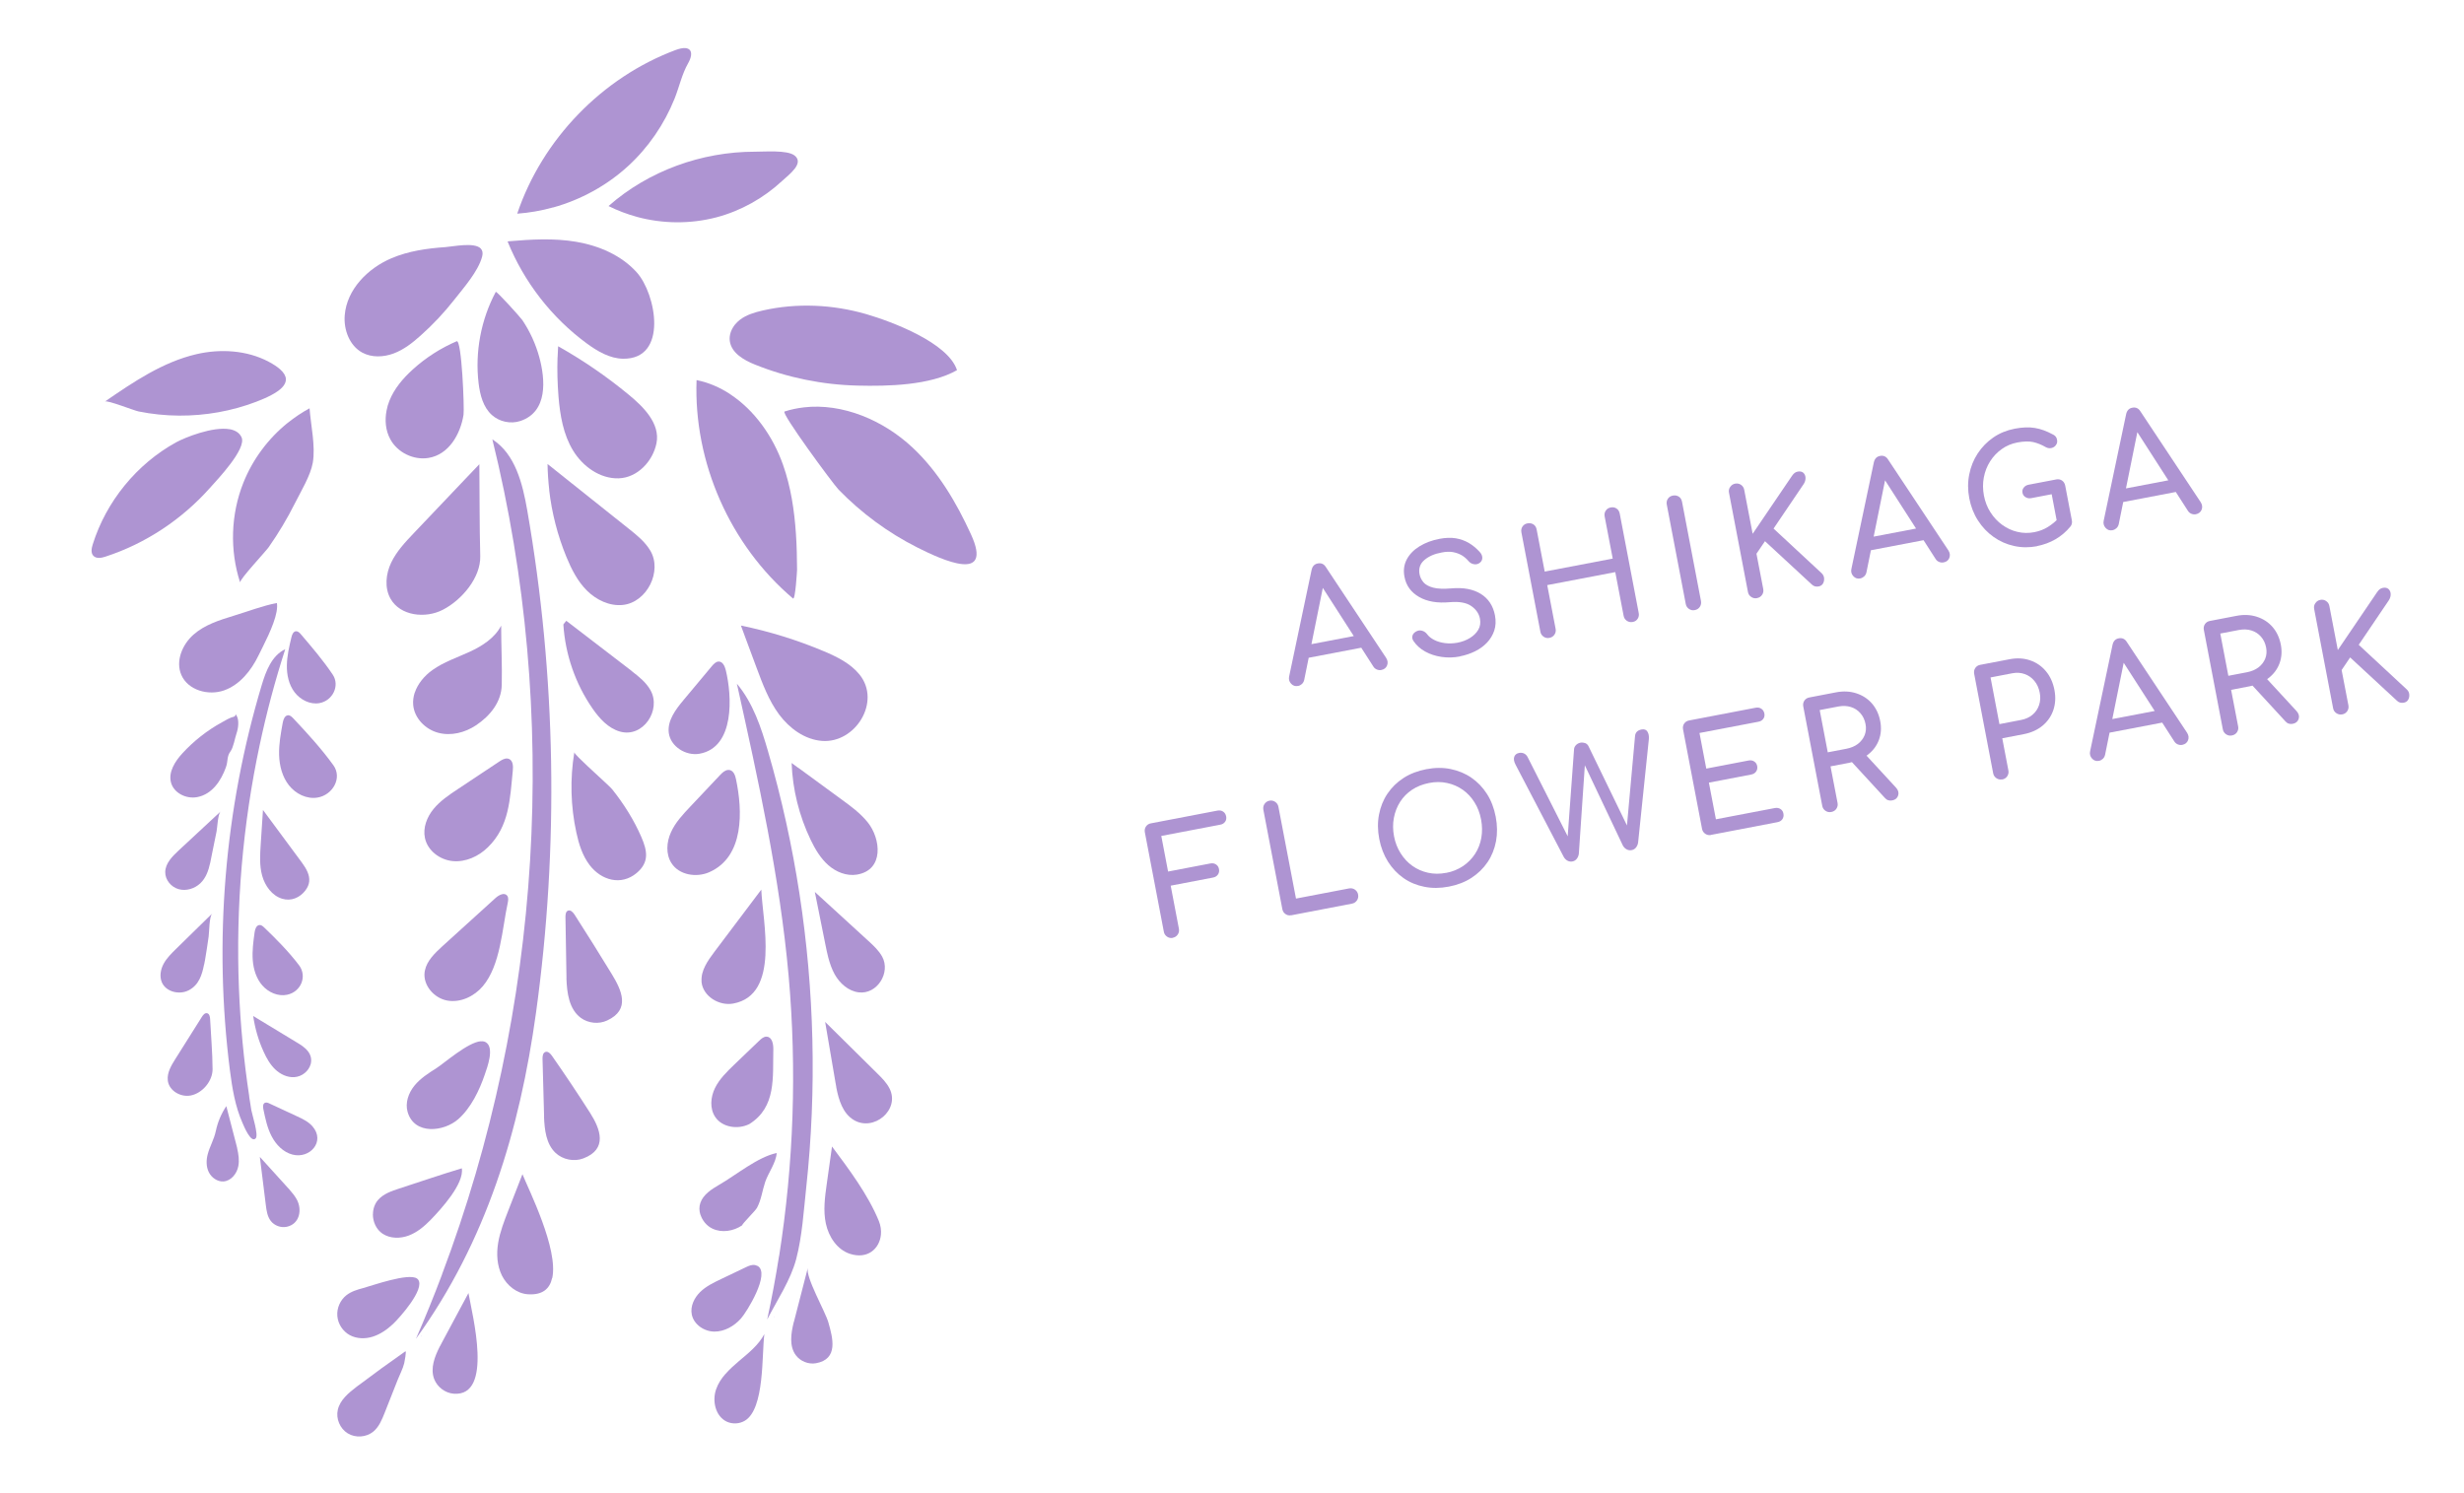 <?xml version="1.0" encoding="UTF-8"?>
<svg id="_レイヤー_2" data-name="レイヤー 2" xmlns="http://www.w3.org/2000/svg" width="330" height="200" xmlns:xlink="http://www.w3.org/1999/xlink" viewBox="0 0 330 200">
  <defs>
    <style>
      .cls-1 {
        fill: none;
      }

      .cls-2, .cls-3 {
        fill: #ae94d2;
      }

      .cls-3 {
        fill-rule: evenodd;
      }

      .cls-4 {
        clip-path: url(#clippath);
      }
    </style>
    <clipPath id="clippath">
      <rect class="cls-1" width="330" height="200"/>
    </clipPath>
  </defs>
  <g id="design">
    <g class="cls-4">
      <g>
        <g>
          <g>
            <g>
              <path class="cls-3" d="M51.77,55c.08-.45.21-.89.38-1.31.65-1.64,1.83-3.02,3.13-4.2,1.73-1.57,3.73-2.86,5.88-3.78.68-.29,1.05,9.03.92,9.85-.4,2.54-1.94,5.34-4.71,5.78-2,.32-4.16-.74-5.11-2.53-.62-1.15-.74-2.51-.49-3.81Z"/>
              <path class="cls-3" d="M73.56,65.63c-.13-1.15-.21-2.32-.23-3.48,3.63,2.89,7.26,5.79,10.89,8.68,1.07.85,2.16,1.73,2.86,2.9,1.67,2.76-.43,6.97-3.68,7.3-1.77.18-3.53-.67-4.79-1.92-1.26-1.25-2.08-2.88-2.76-4.53-1.17-2.86-1.95-5.88-2.3-8.95Z"/>
              <path class="cls-3" d="M62.31,64.16c.63-.66,1.26-1.32,1.89-1.98.04,4.1.01,8.21.12,12.3.07,2.89-2.45,5.87-5,7.19-2.35,1.22-5.72.83-7.02-1.48-.82-1.46-.63-3.32.09-4.83.72-1.51,1.89-2.75,3.04-3.96,2.29-2.41,4.59-4.83,6.88-7.24Z"/>
              <path class="cls-3" d="M84.59,89.88c.96.74,1.94,1.51,2.53,2.57,1.49,2.65-.99,6.42-4.09,5.54-1.58-.45-2.76-1.76-3.69-3.11-2.28-3.3-3.64-7.23-3.89-11.24.13-.16.26-.32.39-.49,2.89,2.22,5.79,4.44,8.68,6.66.02.02.05.04.07.05Z"/>
              <path class="cls-3" d="M55.55,92.78c.4-1.21,1.31-2.28,2.36-3.03,1.51-1.08,3.31-1.67,5-2.45,1.69-.78,3.36-1.85,4.21-3.5,0,2.65.14,5.3.08,7.94-.05,2.28-1.54,4.14-3.45,5.41-1.48.99-3.35,1.46-5.07,1s-3.18-1.95-3.34-3.72c-.05-.56.03-1.12.2-1.65Z"/>
              <path class="cls-3" d="M67.93,101.6c.08,0,.17.03.25.06.53.24.56.97.5,1.55-.38,3.77-.44,7.46-3.35,10.29-1.24,1.21-2.96,2-4.69,1.84s-3.38-1.4-3.73-3.1c-.29-1.37.27-2.81,1.16-3.89s2.07-1.87,3.24-2.65c1.86-1.23,3.72-2.47,5.57-3.7.32-.21.69-.43,1.05-.4Z"/>
              <path class="cls-3" d="M64.4,139.48c.25-.02.46.01.64.11,1.23.69.21,3.4-.11,4.33-.72,2.11-1.85,4.48-3.55,5.98-1.93,1.7-5.88,2.16-6.79-.96-.35-1.22.12-2.55.92-3.53s1.89-1.67,2.96-2.35c.98-.62,4.18-3.45,5.92-3.59Z"/>
              <path class="cls-3" d="M55.87,171.27s.08.06.11.1c1.03,1.26-2.52,5.2-3.34,5.97-.78.73-1.67,1.36-2.69,1.69-1.02.33-2.17.31-3.11-.2-.93-.51-1.57-1.49-1.66-2.55s.38-2.13,1.21-2.79c.65-.51,1.46-.75,2.25-.96,1.18-.32,6.1-2.08,7.22-1.27Z"/>
              <path class="cls-3" d="M77.54,101.51c1.27,1.28,4.09,3.76,4.47,4.24,1.54,1.93,2.88,4.06,3.87,6.33.82,1.88,1.1,3.41-.61,4.85-2.08,1.75-4.76.99-6.32-1.08-.95-1.26-1.43-2.8-1.76-4.34-.77-3.53-.86-7.2-.27-10.75-.01.08.23.36.62.75Z"/>
              <path class="cls-3" d="M56.91,129.98c.27-1.3,1.33-2.31,2.32-3.22,2.38-2.16,4.75-4.31,7.13-6.47.44-.4,1.16-.79,1.55-.34.22.26.16.65.09.99-.75,3.46-.96,8.34-3.33,11.15-1.16,1.37-3,2.25-4.77,1.93-1.77-.32-3.27-2.05-3.03-3.83,0-.07.02-.14.04-.21Z"/>
              <path class="cls-3" d="M73.96,171.2c.85-3.89-3.14-11.82-3.99-13.92-.64,1.63-1.27,3.27-1.91,4.9-.54,1.4-1.09,2.8-1.34,4.28s-.16,3.05.5,4.39c.67,1.34,1.99,2.41,3.48,2.51,1.98.13,2.93-.75,3.24-2.16Z"/>
              <path class="cls-3" d="M75.87,131.04c0-.18,0-.36-.01-.54-.04-2.56-.08-5.12-.13-7.68,0-.32.04-.72.33-.84.35-.15.69.22.89.53,1.69,2.63,3.34,5.27,4.97,7.94,1.34,2.19,2.55,4.78-.61,6.24-1.12.52-2.52.38-3.52-.35-1.57-1.16-1.86-3.31-1.93-5.3Z"/>
              <path class="cls-3" d="M72.87,149.58c0-.13,0-.26-.01-.4-.07-2.44-.13-4.89-.2-7.33-.01-.37.04-.83.39-.95.35-.11.67.22.88.53,1.76,2.52,3.46,5.06,5.11,7.65,1.38,2.17,2.36,4.84-.91,6.08-1.25.48-2.76.17-3.73-.74-1.26-1.2-1.47-3.08-1.54-4.84Z"/>
              <path class="cls-3" d="M58.94,180.3c.09-.17.17-.33.26-.5,1.18-2.2,2.36-4.4,3.54-6.6.51,2.92,3.38,13.89-1.97,13.48-1.16-.09-2.22-.9-2.63-1.99-.53-1.44.08-3,.79-4.39Z"/>
              <path class="cls-3" d="M47.99,185.58c2.07-1.56,4.17-3.09,6.29-4.57.21-.15-.13,1.52-.14,1.57-.18.75-.59,1.51-.87,2.22-.58,1.48-1.16,2.95-1.75,4.43-.37.93-.76,1.9-1.53,2.53-.94.77-2.38.87-3.42.23s-1.6-1.97-1.33-3.15c.3-1.33,1.45-2.27,2.53-3.1.07-.06.15-.11.22-.17Z"/>
              <path class="cls-3" d="M49.95,162.63c0-.69.23-1.38.68-1.9.72-.83,1.82-1.2,2.86-1.54,2.78-.9,5.56-1.86,8.36-2.7.33,2.07-2.78,5.46-4.16,6.89-.85.87-1.8,1.68-2.94,2.11s-2.49.43-3.51-.24c-.85-.57-1.31-1.6-1.3-2.62Z"/>
              <path class="cls-3" d="M56.46,178.99s-.04.01-.06.02c.02-.04.05-.07.08-.11,0,.03-.01.06-.02.08Z"/>
              <path class="cls-3" d="M59.19,170.72c13.39-35.48,15.83-75.04,6.75-111.87,3.08,1.97,4.05,5.94,4.68,9.54,3.86,22.17,4.25,44.94,1.17,67.24-2.18,15.76-6.65,30.65-16.08,43.69,1.24-2.84,2.4-5.7,3.49-8.6Z"/>
              <path class="cls-3" d="M74.68,47.85c.02-.49.04-.98.07-1.47,3.34,1.88,6.52,4.06,9.48,6.51,1.88,1.55,4.23,3.82,3.69,6.49-.49,2.4-2.54,4.61-5.06,4.69-2.5.08-4.82-1.59-6.12-3.74-1.3-2.14-1.73-4.69-1.94-7.19-.14-1.76-.19-3.53-.13-5.29Z"/>
              <path class="cls-2" d="M68.11,32.32c3.03-.26,6.09-.44,9.08.07,3.03.52,6.02,1.8,8.08,4.08,2.61,2.88,4.26,11.67-1.83,11.58-1.77-.03-3.39-.98-4.83-2.03-4.72-3.46-8.44-8.25-10.63-13.68.04,0,.08,0,.12-.01Z"/>
              <path class="cls-2" d="M64.4,33.3c-.85-.9-3.72-.27-4.76-.2-2.45.17-4.93.52-7.21,1.49-3.18,1.35-5.98,4.18-6.26,7.63-.16,1.94.63,4.06,2.33,5,1.28.7,2.87.63,4.23.12,1.36-.51,2.53-1.43,3.61-2.4,1.65-1.47,3.18-3.1,4.54-4.84,1.24-1.58,3.16-3.75,3.69-5.72.13-.49.05-.84-.17-1.07Z"/>
              <path class="cls-3" d="M66.39,39.12s0-.02.01-.02c.09-.16,3.31,3.41,3.56,3.78,1.02,1.52,1.79,3.21,2.27,4.97.81,2.97,1.17,7.31-2.54,8.54-1.29.43-2.8.11-3.81-.8-1.17-1.05-1.59-2.69-1.78-4.25-.5-4.17.31-8.5,2.28-12.21Z"/>
            </g>
            <g>
              <g>
                <path class="cls-3" d="M97.52,103.13c.08,0,.16,0,.24.02.5.13.71.72.81,1.22.89,4.21,1.14,10.39-3.59,12.46-1.72.75-4.02.38-5.04-1.2-.79-1.21-.68-2.83-.08-4.15.59-1.32,1.6-2.39,2.59-3.44,1.33-1.41,2.67-2.83,4-4.24.29-.31.66-.65,1.07-.67Z"/>
                <path class="cls-3" d="M102.67,138.86s.03,0,.05,0c.69.07.86.99.85,1.68-.09,3.76.42,7.75-3.21,10.02-1.51.76-3.61.47-4.56-.93-.77-1.13-.64-2.68-.04-3.9s1.61-2.19,2.59-3.14c1.11-1.07,2.23-2.13,3.34-3.2.28-.27.61-.55.98-.54Z"/>
                <path class="cls-3" d="M96.26,88.61c.53,0,.81.62.94,1.14.84,3.42,1.25,10.36-3.52,11.21-1.82.32-3.87-.96-4.11-2.79-.21-1.65.92-3.14,1.99-4.42,1.27-1.52,2.53-3.03,3.8-4.55.24-.28.53-.59.9-.59Z"/>
                <path class="cls-3" d="M101.47,169.57c1.74.99-1.46,6.18-2.23,7.03-.91,1.02-2.2,1.77-3.57,1.76s-2.75-.95-3.02-2.29c-.22-1.09.32-2.22,1.11-3s1.82-1.27,2.82-1.75c1.1-.52,2.19-1.05,3.29-1.57.41-.2.86-.4,1.3-.29.11.03.21.07.29.11Z"/>
                <path class="cls-3" d="M106.9,102.83c1.94,1.42,3.88,2.84,5.82,4.26,1.25.91,2.51,1.84,3.48,3.04,1.78,2.2,2.24,6.42-1.45,7.02-1.37.22-2.78-.35-3.82-1.27-1.04-.92-1.76-2.14-2.36-3.39-1.54-3.21-2.42-6.74-2.55-10.29.29.21.58.42.87.64Z"/>
                <path class="cls-3" d="M99.75,85.2c-.17-.47-.35-.94-.52-1.41,3.8.78,7.52,1.93,11.1,3.44,1.78.75,3.58,1.63,4.79,3.13,2.93,3.64-.57,9.23-5.04,8.88-2.31-.18-4.35-1.68-5.73-3.53-1.38-1.86-2.2-4.06-3.01-6.23-.53-1.43-1.06-2.85-1.59-4.28Z"/>
                <path class="cls-3" d="M93.96,131.44c-.1-1.44.83-2.76,1.7-3.92,2.1-2.79,4.2-5.57,6.3-8.36.17,4.29,2.55,14.1-3.76,15.26-1.88.35-4.03-.96-4.24-2.86,0-.04,0-.08-.01-.12Z"/>
                <path class="cls-3" d="M117.98,165.39c.06-.59-.03-1.23-.28-1.85-1.44-3.52-4.01-6.94-6.27-9.97-.23,1.66-.46,3.32-.7,4.98-.25,1.78-.5,3.61-.12,5.36s1.5,3.47,3.21,4.03c2.38.78,3.98-.69,4.16-2.56Z"/>
                <path class="cls-3" d="M110.93,128.26c-.15-.56-.26-1.14-.38-1.71-.47-2.36-.95-4.72-1.42-7.08,2.4,2.19,4.79,4.38,7.19,6.58.69.63,1.38,1.27,1.83,2.09,1.16,2.12-.66,5.09-3.15,4.78-1.38-.17-2.53-1.2-3.21-2.41-.39-.7-.65-1.47-.86-2.25Z"/>
                <path class="cls-3" d="M112.01,145.64c-.04-.22-.08-.45-.12-.67-.46-2.7-.92-5.4-1.38-8.09,2.33,2.3,4.65,4.6,6.98,6.9.62.61,1.25,1.24,1.64,2.01,1.46,2.88-2.14,5.84-4.8,4.22-1.46-.89-2-2.66-2.33-4.37Z"/>
                <path class="cls-3" d="M106.32,177.08c.02-.09.05-.18.07-.27.6-2.33,1.2-4.65,1.8-6.98-.32,1.24,2.34,5.84,2.75,7.29.59,2.08,1.39,4.94-1.67,5.48-1,.17-2.08-.26-2.69-1.08-.91-1.24-.64-2.93-.27-4.44Z"/>
                <path class="cls-3" d="M97.15,184.05c.55-.64,1.2-1.21,1.84-1.76,1.27-1.07,2.61-2.13,3.38-3.6-.36,2.73.06,9.99-2.6,11.6-.73.44-1.67.49-2.44.13-1.5-.71-1.97-2.74-1.43-4.31.26-.77.71-1.45,1.24-2.06Z"/>
                <path class="cls-3" d="M93.8,162.7c-.16-.52-.18-1.07,0-1.58.39-1.14,1.52-1.84,2.56-2.45,2.27-1.31,5.13-3.7,7.66-4.23-.08,1.3-1.11,2.62-1.54,3.88-.39,1.16-.51,2.35-1.09,3.45-.23.43-2,2.15-2,2.36-1.15.78-2.71,1.04-3.97.44-.77-.36-1.36-1.08-1.61-1.88Z"/>
                <path class="cls-3" d="M103.72,176.39s-.03.02-.05.03c.01-.04.03-.07.05-.11,0,.03,0,.05,0,.08Z"/>
                <path class="cls-3" d="M104.35,168.22c1.95-12.38,2.38-25.01,1.27-37.5-1.18-13.21-4.06-26.19-6.93-39.14,2.15,2.56,3.24,5.83,4.17,9.05,3.64,12.54,5.63,25.56,5.94,38.62.16,6.6-.11,13.21-.82,19.78-.34,3.14-.54,6.53-1.34,9.59-.74,2.83-2.54,5.49-3.89,8.12.61-2.82,1.14-5.67,1.59-8.52Z"/>
              </g>
              <g>
                <path class="cls-3" d="M107.61,54.57c5.24-.62,10.72,1.73,14.63,5.4,3.44,3.23,5.86,7.36,7.81,11.62,2.99,6.54-3.79,3.46-7.2,1.74-3.91-1.97-7.49-4.61-10.54-7.75-.74-.76-7.76-10.3-7.24-10.46.84-.27,1.7-.45,2.56-.55Z"/>
                <path class="cls-3" d="M98.47,43.44c.19-.23.4-.43.63-.61.88-.67,1.97-.99,3.05-1.24,4.57-1.04,9.39-.81,13.88.49,3.39.99,10.94,3.81,12.14,7.5-3.58,2.05-9.27,2.17-13.3,2.07-4.71-.11-9.4-1.06-13.77-2.82-1.49-.6-3.14-1.55-3.36-3.15-.11-.81.21-1.61.73-2.25Z"/>
                <path class="cls-3" d="M97.77,52.79c3.29,2.15,5.76,5.68,7.09,9.44,1.06,2.99,1.53,6.15,1.74,9.3.11,1.59.14,3.19.15,4.78,0,.09-.23,4.13-.55,3.85-8.42-7.13-13.32-18.23-12.91-29.25,1.62.33,3.12.98,4.48,1.87Z"/>
              </g>
            </g>
            <g>
              <path class="cls-3" d="M74.08,27.79c3.7-1.03,7.16-2.92,10-5.51,2.74-2.5,4.89-5.64,6.27-9.08.64-1.61.97-3.25,1.81-4.73s.41-2.55-1.68-1.77c-9.84,3.68-17.85,11.96-21.21,21.92,1.63-.12,3.24-.4,4.81-.84Z"/>
              <path class="cls-3" d="M85.3,29.05c3.46.94,7.17.97,10.65.06,3.26-.86,6.3-2.56,8.77-4.85.96-.89,3.05-2.39,1.68-3.44-.99-.76-4.09-.49-5.3-.5-7.12,0-14.25,2.56-19.6,7.28,1.22.61,2.49,1.09,3.81,1.45Z"/>
            </g>
          </g>
          <g>
            <g>
              <path class="cls-3" d="M38.61,95.81s-.03,0-.04,0c-.43.03-.62.55-.7.98-.26,1.43-.53,2.87-.49,4.32.04,1.45.42,2.94,1.32,4.08s2.38,1.88,3.82,1.64c2.03-.33,3.36-2.62,2.13-4.33-1.6-2.22-3.5-4.29-5.37-6.28-.19-.2-.41-.41-.68-.42Z"/>
              <path class="cls-3" d="M34.66,123.92c-.35.09-.51.57-.56.96-.17,1.23-.34,2.47-.25,3.7s.47,2.49,1.29,3.42,2.11,1.5,3.32,1.24c1.87-.4,2.7-2.48,1.59-3.95-1.38-1.82-3.03-3.49-4.67-5.06-.17-.16-.37-.34-.61-.33-.04,0-.07,0-.1.01Z"/>
              <path class="cls-3" d="M39.64,84.55c-.36.03-.53.46-.61.81-.3,1.24-.59,2.49-.61,3.76-.02,1.27.26,2.59,1.03,3.6s2.07,1.68,3.32,1.46c1.78-.31,2.78-2.34,1.79-3.82-1.27-1.9-2.79-3.67-4.27-5.41-.17-.2-.38-.41-.65-.4Z"/>
              <path class="cls-3" d="M35.47,147.72c-.28.14-.26.54-.2.84.26,1.25.52,2.51,1.11,3.64.59,1.13,1.55,2.13,2.79,2.45,2.31.61,4.44-1.74,2.69-3.77-.55-.64-1.33-1.01-2.09-1.36-1.23-.57-2.47-1.15-3.7-1.72-.19-.09-.4-.17-.59-.08Z"/>
              <path class="cls-3" d="M31.32,96.01c-.55.1-1.15.5-1.6.74-1.97,1.08-3.76,2.49-5.28,4.14-.99,1.08-1.91,2.5-1.54,3.92.38,1.43,2.06,2.24,3.51,1.96,2.01-.38,3.21-2.21,3.85-4.01.31-.87.08-1.41.63-2.15.37-.5.58-1.78.79-2.38.23-.65.38-1.78,0-2.38-.28-.44.04.07-.38.15Z"/>
              <path class="cls-3" d="M37.04,81.93c.08-.44.1-.83.04-1.16-1.92.37-3.85,1.12-5.73,1.69-1.93.59-3.92,1.21-5.43,2.54s-2.44,3.56-1.63,5.41c.89,2.05,3.62,2.81,5.73,2.06,2.1-.75,3.61-2.64,4.59-4.65.65-1.34,2.09-3.99,2.43-5.88Z"/>
              <path class="cls-3" d="M41.41,118.07c.09-.87-.37-1.71-.99-2.55-1.73-2.34-3.47-4.69-5.2-7.03-.1,1.52-.2,3.04-.3,4.56-.09,1.42-.19,2.87.19,4.24s1.32,2.68,2.68,3.09c1.21.37,2.38-.15,3.11-1.11.31-.41.47-.81.51-1.2Z"/>
              <path class="cls-3" d="M22.47,144.67c-.1-.98.45-1.93.98-2.77,1.2-1.9,2.39-3.8,3.59-5.7.16-.26.41-.56.71-.48.3.08.37.46.39.77.11,2.23.32,4.48.33,6.72.01,1.57-1.33,3.2-2.9,3.52-1.32.27-2.85-.57-3.08-1.89,0-.05-.02-.11-.02-.16Z"/>
              <path class="cls-3" d="M28.15,115.59c.11-.5.2-1.01.3-1.5.18-.9.37-1.8.55-2.7.11-.54.17-2.35.55-2.7-1.88,1.75-3.76,3.5-5.65,5.25-.84.79-1.75,1.7-1.77,2.86-.02,1.05.79,2.02,1.8,2.3,1.01.28,2.14-.07,2.9-.79.75-.71,1.09-1.7,1.31-2.7Z"/>
              <path class="cls-3" d="M27.34,129.2c.04-.21.08-.41.12-.62.19-1.03.32-2.07.48-3.11.09-.6.07-2.7.48-3.11-1.62,1.58-3.23,3.16-4.85,4.75-.61.6-1.24,1.22-1.65,1.97-.41.76-.58,1.69-.25,2.48.55,1.31,2.38,1.74,3.63,1.07,1.35-.71,1.76-2.07,2.03-3.44Z"/>
              <path class="cls-3" d="M31.77,153.8c-.05-.22-.11-.45-.17-.67-.43-1.66-.86-3.31-1.29-4.97-.67,1-1.15,2.13-1.4,3.31s-.8,2.04-1.09,3.13c-.21.79-.22,1.66.14,2.4.36.73,1.14,1.29,1.95,1.25,1.03-.06,1.82-1.04,2.01-2.06.15-.79.02-1.6-.16-2.39Z"/>
              <path class="cls-3" d="M38.8,159.37c-.11-.13-.22-.25-.34-.37-1.22-1.35-2.44-2.69-3.66-4.04.27,2.15.54,4.29.8,6.44.09.74.2,1.52.65,2.12.49.65,1.37.97,2.16.8,1.73-.37,2.08-2.29,1.34-3.65-.26-.47-.6-.9-.96-1.3Z"/>
              <path class="cls-3" d="M41.6,142.57c.16-.57.08-1.19-.35-1.75-.42-.54-1.01-.9-1.6-1.25-1.91-1.16-3.83-2.32-5.74-3.48.24,1.66.71,3.29,1.41,4.81.39.86.86,1.69,1.54,2.34s1.6,1.09,2.54,1.04c1.05-.06,1.94-.81,2.2-1.72Z"/>
              <path class="cls-3" d="M33.38,146.85c-.73-4.79-1.19-9.63-1.38-14.48-.43-10.92.5-21.9,2.78-32.59.92-4.33,2.06-8.61,3.42-12.82-1.79.83-2.58,2.91-3.15,4.81-4.99,16.64-6.45,34.34-4.26,51.58.31,2.4.7,4.84,1.69,7.07.17.39,1.15,2.8,1.78,2.04.38-.46-.49-3.15-.6-3.77s-.2-1.21-.29-1.82Z"/>
            </g>
            <g>
              <path class="cls-3" d="M30.79,57.5c-2.27-.42-6.06,1.12-7.21,1.75-5.28,2.91-9.36,7.92-11.16,13.67-.16.51-.28,1.13.08,1.52.4.43,1.09.3,1.65.11,5.37-1.75,10.23-4.99,13.98-9.21.98-1.1,4.93-5.23,4.22-6.77-.28-.61-.85-.94-1.57-1.08Z"/>
              <path class="cls-3" d="M37.53,49.48c-.37-.33-.87-.67-1.55-1.03-2.92-1.55-6.49-1.75-9.67-1.01-4.51,1.05-8.44,3.72-12.25,6.34.31-.21,3.9,1.21,4.49,1.33,1.79.36,3.61.55,5.44.56,3.52.02,7.05-.6,10.34-1.86,2.9-1.11,5.22-2.51,3.2-4.33Z"/>
              <path class="cls-3" d="M38.55,56.62c-2.63,2.12-4.71,4.91-5.96,8.05-1.68,4.22-1.84,9.03-.43,13.35-.12-.37,3.42-4.15,3.82-4.72,1.32-1.88,2.5-3.85,3.53-5.91.79-1.58,2.07-3.66,2.38-5.4.39-2.23-.27-5.04-.43-7.3-1.03.56-2,1.21-2.91,1.94Z"/>
            </g>
          </g>
        </g>
        <g>
          <path class="cls-2" d="M173.84,91.88c-.37.07-.68-.03-.93-.31-.26-.28-.34-.61-.25-.99l3-14.24c.11-.5.39-.79.83-.87.47-.09.84.08,1.09.5l8.07,12.16c.21.34.25.67.12,1-.13.33-.39.53-.77.61-.2.04-.39.02-.59-.06-.2-.08-.36-.21-.47-.39l-7.18-11.17.55-.1-2.64,13.05c-.05.23-.16.41-.31.55-.16.14-.33.23-.51.26ZM174.24,88.3l.46-1.84,7.7-1.47,1.11,1.54-9.27,1.77Z"/>
          <path class="cls-2" d="M195.53,87.93c-.84.16-1.66.18-2.47.06-.81-.12-1.54-.36-2.19-.72-.65-.36-1.17-.83-1.55-1.39-.18-.25-.23-.51-.14-.77.09-.26.3-.46.61-.59.23-.1.47-.1.72-.02.25.08.46.23.63.46.22.3.54.55.95.76.41.21.89.35,1.43.42s1.1.05,1.66-.05c.63-.12,1.19-.33,1.68-.63s.87-.67,1.12-1.1c.26-.44.33-.93.23-1.48-.13-.69-.52-1.26-1.17-1.71-.65-.45-1.61-.62-2.88-.51-1.65.15-3.02-.08-4.1-.7-1.08-.62-1.74-1.52-1.96-2.7-.17-.86-.06-1.64.31-2.34.37-.69.94-1.28,1.71-1.75.77-.47,1.67-.81,2.69-1,.8-.15,1.52-.17,2.16-.07.64.11,1.22.32,1.74.62.52.31,1,.7,1.43,1.17.24.25.37.51.38.77.02.26-.07.49-.27.67-.22.2-.48.29-.79.25-.31-.04-.55-.17-.75-.39-.28-.34-.6-.61-.95-.82-.35-.2-.74-.34-1.18-.42-.44-.07-.93-.06-1.48.05-.97.17-1.75.51-2.33,1.01-.58.5-.8,1.13-.65,1.91.08.39.25.75.52,1.07.27.32.7.56,1.3.72.59.16,1.41.19,2.45.1,1.59-.14,2.89.1,3.92.73,1.02.63,1.66,1.59,1.91,2.88.14.75.11,1.42-.09,2.03-.2.61-.53,1.15-.97,1.62-.45.47-.98.86-1.61,1.17-.63.31-1.29.53-2,.67Z"/>
          <path class="cls-2" d="M207.51,85.44c-.29.06-.55,0-.78-.16-.23-.16-.38-.38-.43-.67l-2.54-13.3c-.06-.3,0-.57.15-.79.16-.23.38-.37.67-.42.3-.06.56,0,.79.14s.37.38.43.68l1.08,5.64,9.11-1.74-1.08-5.64c-.06-.3,0-.57.15-.79.16-.23.38-.37.67-.42.3-.06.56,0,.78.15.22.15.36.38.42.68l2.54,13.3c.06.29.01.55-.14.78-.15.23-.37.38-.67.43-.29.05-.55,0-.78-.16-.23-.16-.38-.38-.43-.67l-1.12-5.85-9.11,1.74,1.12,5.85c.06.29,0,.55-.15.78-.15.23-.38.38-.68.44Z"/>
          <path class="cls-2" d="M226.98,81.72c-.29.06-.55,0-.78-.16-.23-.16-.38-.38-.43-.67l-2.54-13.3c-.06-.3,0-.57.15-.79.16-.23.38-.37.67-.42.3-.06.56,0,.79.14.23.15.37.38.43.68l2.54,13.3c.05.29,0,.55-.15.78-.15.23-.38.38-.68.44Z"/>
          <path class="cls-2" d="M235.31,80.12c-.28.05-.53,0-.77-.16-.24-.16-.39-.38-.44-.67l-2.54-13.3c-.06-.29,0-.55.17-.78.17-.24.39-.38.66-.43.29-.05.55,0,.78.16.23.16.38.38.43.67l1.13,5.89,5.26-7.75c.13-.19.25-.32.37-.41.12-.08.25-.14.4-.17.33-.06.58,0,.76.16.18.17.28.39.29.67.01.28-.07.55-.23.81l-4.05,5.99,6.44,5.98c.2.19.31.42.33.68.02.26-.03.49-.15.7-.12.21-.32.34-.58.39-.37.07-.68-.02-.93-.27l-6.26-5.79-1.14,1.68.91,4.73c.05.29,0,.55-.16.78s-.38.38-.67.43Z"/>
          <path class="cls-2" d="M249.14,77.48c-.37.07-.68-.03-.93-.31-.26-.28-.34-.61-.25-.99l3-14.24c.11-.5.39-.79.83-.87.47-.09.84.08,1.09.5l8.07,12.16c.21.34.25.67.12,1-.13.33-.39.53-.77.6-.2.04-.39.02-.59-.06-.2-.08-.36-.21-.47-.39l-7.18-11.17.55-.1-2.64,13.05c-.05.23-.16.41-.31.55-.16.14-.33.23-.51.26ZM249.53,73.9l.46-1.84,7.7-1.47,1.11,1.54-9.27,1.77Z"/>
          <path class="cls-2" d="M272.83,73.16c-1.06.2-2.09.19-3.09-.03-1-.22-1.91-.62-2.74-1.21-.82-.58-1.52-1.31-2.09-2.2-.57-.88-.96-1.88-1.17-2.99-.21-1.1-.21-2.16,0-3.19.2-1.02.58-1.96,1.13-2.8s1.25-1.56,2.09-2.14c.84-.58,1.8-.97,2.87-1.18,1.01-.19,1.9-.23,2.68-.1.78.12,1.59.42,2.44.88.12.06.22.12.29.2.08.07.13.15.17.23.04.08.06.18.09.3.05.25,0,.48-.15.68-.14.2-.34.34-.6.4-.25.06-.51.02-.77-.12-.56-.33-1.13-.55-1.69-.68-.56-.12-1.27-.1-2.12.06-.77.15-1.47.44-2.09.89-.62.44-1.14.99-1.55,1.64-.41.65-.69,1.36-.84,2.15-.15.78-.14,1.59.01,2.41.16.84.45,1.59.88,2.26.43.67.95,1.23,1.57,1.68.62.45,1.3.77,2.04.94.74.18,1.5.19,2.27.04.67-.13,1.28-.36,1.83-.71.55-.34,1.06-.77,1.54-1.28.2-.21.42-.33.65-.36.23-.02.44.03.63.16.19.13.31.34.37.63.03.13.03.26,0,.4-.02.13-.08.26-.18.39-.58.71-1.25,1.28-2.01,1.72-.76.44-1.58.74-2.47.91ZM277.49,69.74l-2.04-.02-.67-3.52-2.71.52c-.29.06-.55.02-.78-.12-.23-.13-.37-.33-.42-.59-.05-.26,0-.5.17-.7.16-.21.39-.34.68-.39l3.67-.7c.3-.06.56,0,.78.15.22.16.36.38.42.68l.9,4.7Z"/>
          <path class="cls-2" d="M282.93,71.02c-.37.07-.68-.03-.93-.31s-.34-.61-.25-.99l3-14.24c.11-.5.39-.79.83-.87.47-.09.84.08,1.09.5l8.07,12.16c.21.34.25.67.12,1-.13.33-.39.53-.77.61-.2.04-.39.02-.59-.06-.2-.08-.35-.21-.47-.39l-7.18-11.17.55-.11-2.64,13.05c-.05.23-.16.41-.31.55-.16.14-.33.23-.51.26ZM283.32,67.44l.46-1.84,7.7-1.47,1.11,1.54-9.27,1.77Z"/>
          <path class="cls-2" d="M157.08,125.62c-.29.06-.55,0-.78-.16-.23-.16-.38-.38-.43-.67l-2.54-13.3c-.06-.3,0-.57.15-.79.16-.23.38-.37.67-.42l8.88-1.7c.3-.06.56-.02.78.13.22.14.35.36.41.65.05.28,0,.52-.15.72-.15.21-.38.34-.68.39l-7.86,1.5.91,4.77,5.64-1.08c.3-.06.56-.02.78.13.22.14.35.35.4.63.05.27,0,.52-.15.73-.15.21-.38.35-.68.4l-5.64,1.08,1.1,5.77c.05.29,0,.55-.16.78-.16.23-.38.38-.67.43Z"/>
          <path class="cls-2" d="M172.93,122.59c-.29.06-.55,0-.77-.16-.23-.16-.37-.38-.42-.67l-2.54-13.3c-.05-.29,0-.55.16-.78.16-.23.38-.38.65-.43.29-.06.55,0,.78.16.23.16.38.38.43.67l2.35,12.28,7.11-1.36c.29-.05.55,0,.78.16.23.16.38.38.43.67.05.29,0,.55-.16.78s-.38.38-.67.43l-8.13,1.56Z"/>
          <path class="cls-2" d="M194.03,118.76c-1.15.22-2.24.23-3.27.02-1.03-.2-1.96-.59-2.78-1.16-.82-.57-1.51-1.3-2.08-2.19-.56-.89-.96-1.91-1.18-3.06-.22-1.15-.23-2.24-.03-3.27.2-1.03.57-1.96,1.13-2.79s1.27-1.53,2.15-2.1c.88-.57,1.9-.96,3.05-1.18s2.24-.23,3.26-.02c1.02.21,1.95.59,2.78,1.16s1.52,1.29,2.09,2.18c.56.88.95,1.9,1.17,3.05.22,1.15.23,2.25.04,3.28-.2,1.04-.57,1.97-1.13,2.8-.56.83-1.28,1.53-2.15,2.1-.88.57-1.89.96-3.04,1.18ZM193.68,116.92c.85-.16,1.6-.47,2.26-.91.65-.44,1.19-.99,1.61-1.63.42-.64.7-1.36.84-2.15.14-.79.13-1.61-.03-2.46-.16-.85-.45-1.62-.88-2.3-.42-.68-.95-1.24-1.57-1.68-.63-.44-1.33-.75-2.1-.91-.77-.17-1.58-.17-2.43,0s-1.6.46-2.26.9c-.66.44-1.19.98-1.6,1.62-.41.64-.69,1.36-.84,2.15-.15.79-.14,1.61.02,2.46.16.85.46,1.62.89,2.29.43.68.95,1.24,1.57,1.68.62.44,1.32.75,2.09.92.77.17,1.58.18,2.44.01Z"/>
          <path class="cls-2" d="M210.61,115.39c-.24.04-.46.01-.67-.1-.21-.11-.38-.28-.51-.51l-6.46-12.37c-.21-.41-.27-.75-.17-1.04.1-.28.32-.46.66-.52.22-.04.44-.02.64.07s.38.26.5.5l5.73,11.33-.43.08.91-12.47c.01-.21.1-.39.26-.56.16-.17.36-.27.59-.32.21-.04.42-.02.63.05.21.08.36.22.46.43l5.47,11.27-.39.08,1.15-12.74c.05-.47.34-.76.87-.86.37-.07.63.03.79.29.16.26.22.59.19.99l-1.44,13.86c-.04.27-.14.49-.29.68-.15.18-.34.3-.58.34-.25.05-.48,0-.68-.11-.21-.12-.37-.29-.49-.5l-5.5-11.61.47-.09-.87,12.81c-.04.27-.14.49-.29.68-.15.18-.34.3-.58.34Z"/>
          <path class="cls-2" d="M229.16,111.84c-.29.06-.55,0-.78-.16-.23-.16-.38-.38-.43-.67l-2.54-13.3c-.06-.3,0-.57.15-.79.16-.23.38-.37.67-.42l8.88-1.7c.3-.06.56-.02.78.13.22.14.35.36.41.64.05.28,0,.52-.15.72-.15.21-.38.34-.68.39l-7.86,1.5.91,4.77,5.64-1.08c.3-.06.56-.02.78.13.22.14.35.35.4.62.05.27,0,.52-.15.73-.15.21-.38.35-.68.4l-5.64,1.08.94,4.91,7.86-1.5c.3-.06.56-.02.78.12.22.14.35.34.4.62.06.29,0,.54-.14.75-.15.21-.38.35-.68.4l-8.88,1.7Z"/>
          <path class="cls-2" d="M245.26,108.76c-.29.06-.55,0-.78-.16-.23-.16-.38-.38-.43-.67l-2.54-13.3c-.06-.3,0-.57.15-.79.16-.23.38-.37.67-.42l3.54-.68c.98-.19,1.89-.15,2.73.12.84.27,1.54.72,2.1,1.36.56.64.94,1.44,1.12,2.39.17.89.11,1.72-.18,2.5-.29.78-.78,1.43-1.47,1.97-.68.54-1.52.9-2.5,1.09l-2.51.48.94,4.89c.06.29,0,.55-.15.78-.15.23-.38.38-.68.44ZM244.79,100.77l2.51-.48c.6-.12,1.11-.33,1.53-.65.41-.32.71-.71.9-1.17.18-.46.22-.96.12-1.48-.11-.58-.34-1.06-.69-1.46-.35-.4-.77-.67-1.28-.83-.51-.16-1.06-.18-1.66-.07l-2.51.48,1.08,5.66ZM253.42,107.21c-.18.04-.36.03-.52-.02-.17-.05-.32-.15-.45-.3l-4.62-5.02,1.88-.95,4.21,4.57c.31.34.41.69.3,1.05s-.37.59-.79.67Z"/>
          <path class="cls-2" d="M268.15,104.39c-.29.06-.55,0-.78-.16-.23-.16-.38-.38-.43-.67l-2.54-13.3c-.06-.3,0-.57.15-.79.16-.23.38-.37.67-.42l3.93-.75c.98-.19,1.89-.14,2.74.15.84.29,1.55.77,2.12,1.46.57.68.95,1.52,1.14,2.52.18.96.13,1.85-.15,2.68-.28.83-.76,1.52-1.44,2.09-.68.56-1.51.94-2.49,1.13l-2.91.56.82,4.3c.06.29,0,.55-.15.78-.15.23-.38.38-.68.44ZM267.79,96.99l2.91-.56c.6-.12,1.11-.35,1.52-.7.41-.35.7-.78.87-1.29.17-.51.21-1.06.09-1.65-.12-.63-.36-1.16-.71-1.58-.35-.43-.79-.74-1.3-.92-.51-.19-1.07-.22-1.67-.11l-2.91.56,1.19,6.25Z"/>
          <path class="cls-2" d="M281.11,101.91c-.37.07-.68-.03-.93-.31s-.34-.61-.25-.99l3-14.24c.11-.5.39-.79.83-.87.47-.09.84.08,1.09.5l8.07,12.16c.21.34.25.67.12,1-.13.33-.39.53-.77.61-.2.04-.39.02-.59-.06-.2-.08-.35-.21-.47-.39l-7.19-11.17.55-.1-2.64,13.05c-.05.23-.16.41-.31.55-.16.14-.33.23-.51.26ZM281.51,98.33l.46-1.84,7.7-1.47,1.11,1.54-9.27,1.77Z"/>
          <path class="cls-2" d="M298.91,98.51c-.29.06-.55,0-.78-.16-.23-.16-.38-.38-.43-.67l-2.54-13.3c-.06-.3,0-.57.15-.79.16-.23.38-.37.67-.42l3.54-.68c.98-.19,1.89-.15,2.73.12.84.27,1.54.72,2.1,1.36.56.64.94,1.44,1.12,2.39.17.89.11,1.72-.18,2.5-.29.78-.78,1.43-1.47,1.97-.68.54-1.52.9-2.5,1.09l-2.51.48.94,4.89c.06.29,0,.55-.15.78-.15.23-.38.38-.68.44ZM298.44,90.52l2.51-.48c.6-.12,1.11-.33,1.53-.65.41-.32.71-.71.9-1.17.18-.46.22-.96.12-1.48-.11-.58-.34-1.06-.69-1.46-.35-.4-.77-.67-1.28-.83-.51-.16-1.06-.18-1.66-.07l-2.51.48,1.08,5.66ZM307.06,96.95c-.18.04-.36.03-.52-.02-.17-.05-.32-.15-.45-.3l-4.62-5.02,1.88-.95,4.21,4.57c.31.34.41.69.3,1.05s-.37.59-.79.67Z"/>
          <path class="cls-2" d="M313.68,95.69c-.27.05-.53,0-.77-.16-.24-.16-.39-.38-.44-.67l-2.54-13.3c-.05-.29,0-.55.17-.78.17-.24.39-.38.66-.43.29-.06.55,0,.78.16.23.16.38.38.43.67l1.13,5.89,5.26-7.75c.13-.19.25-.32.37-.41.12-.08.25-.14.4-.17.33-.06.58,0,.76.16.18.17.28.39.29.67.01.28-.07.55-.23.81l-4.05,5.99,6.44,5.98c.2.19.31.42.33.68.02.26-.03.49-.15.7-.12.21-.32.34-.58.39-.37.07-.68-.02-.93-.27l-6.26-5.79-1.14,1.69.91,4.73c.05.29,0,.55-.16.78-.16.23-.38.38-.67.43Z"/>
        </g>
      </g>
    </g>
  </g>
</svg>